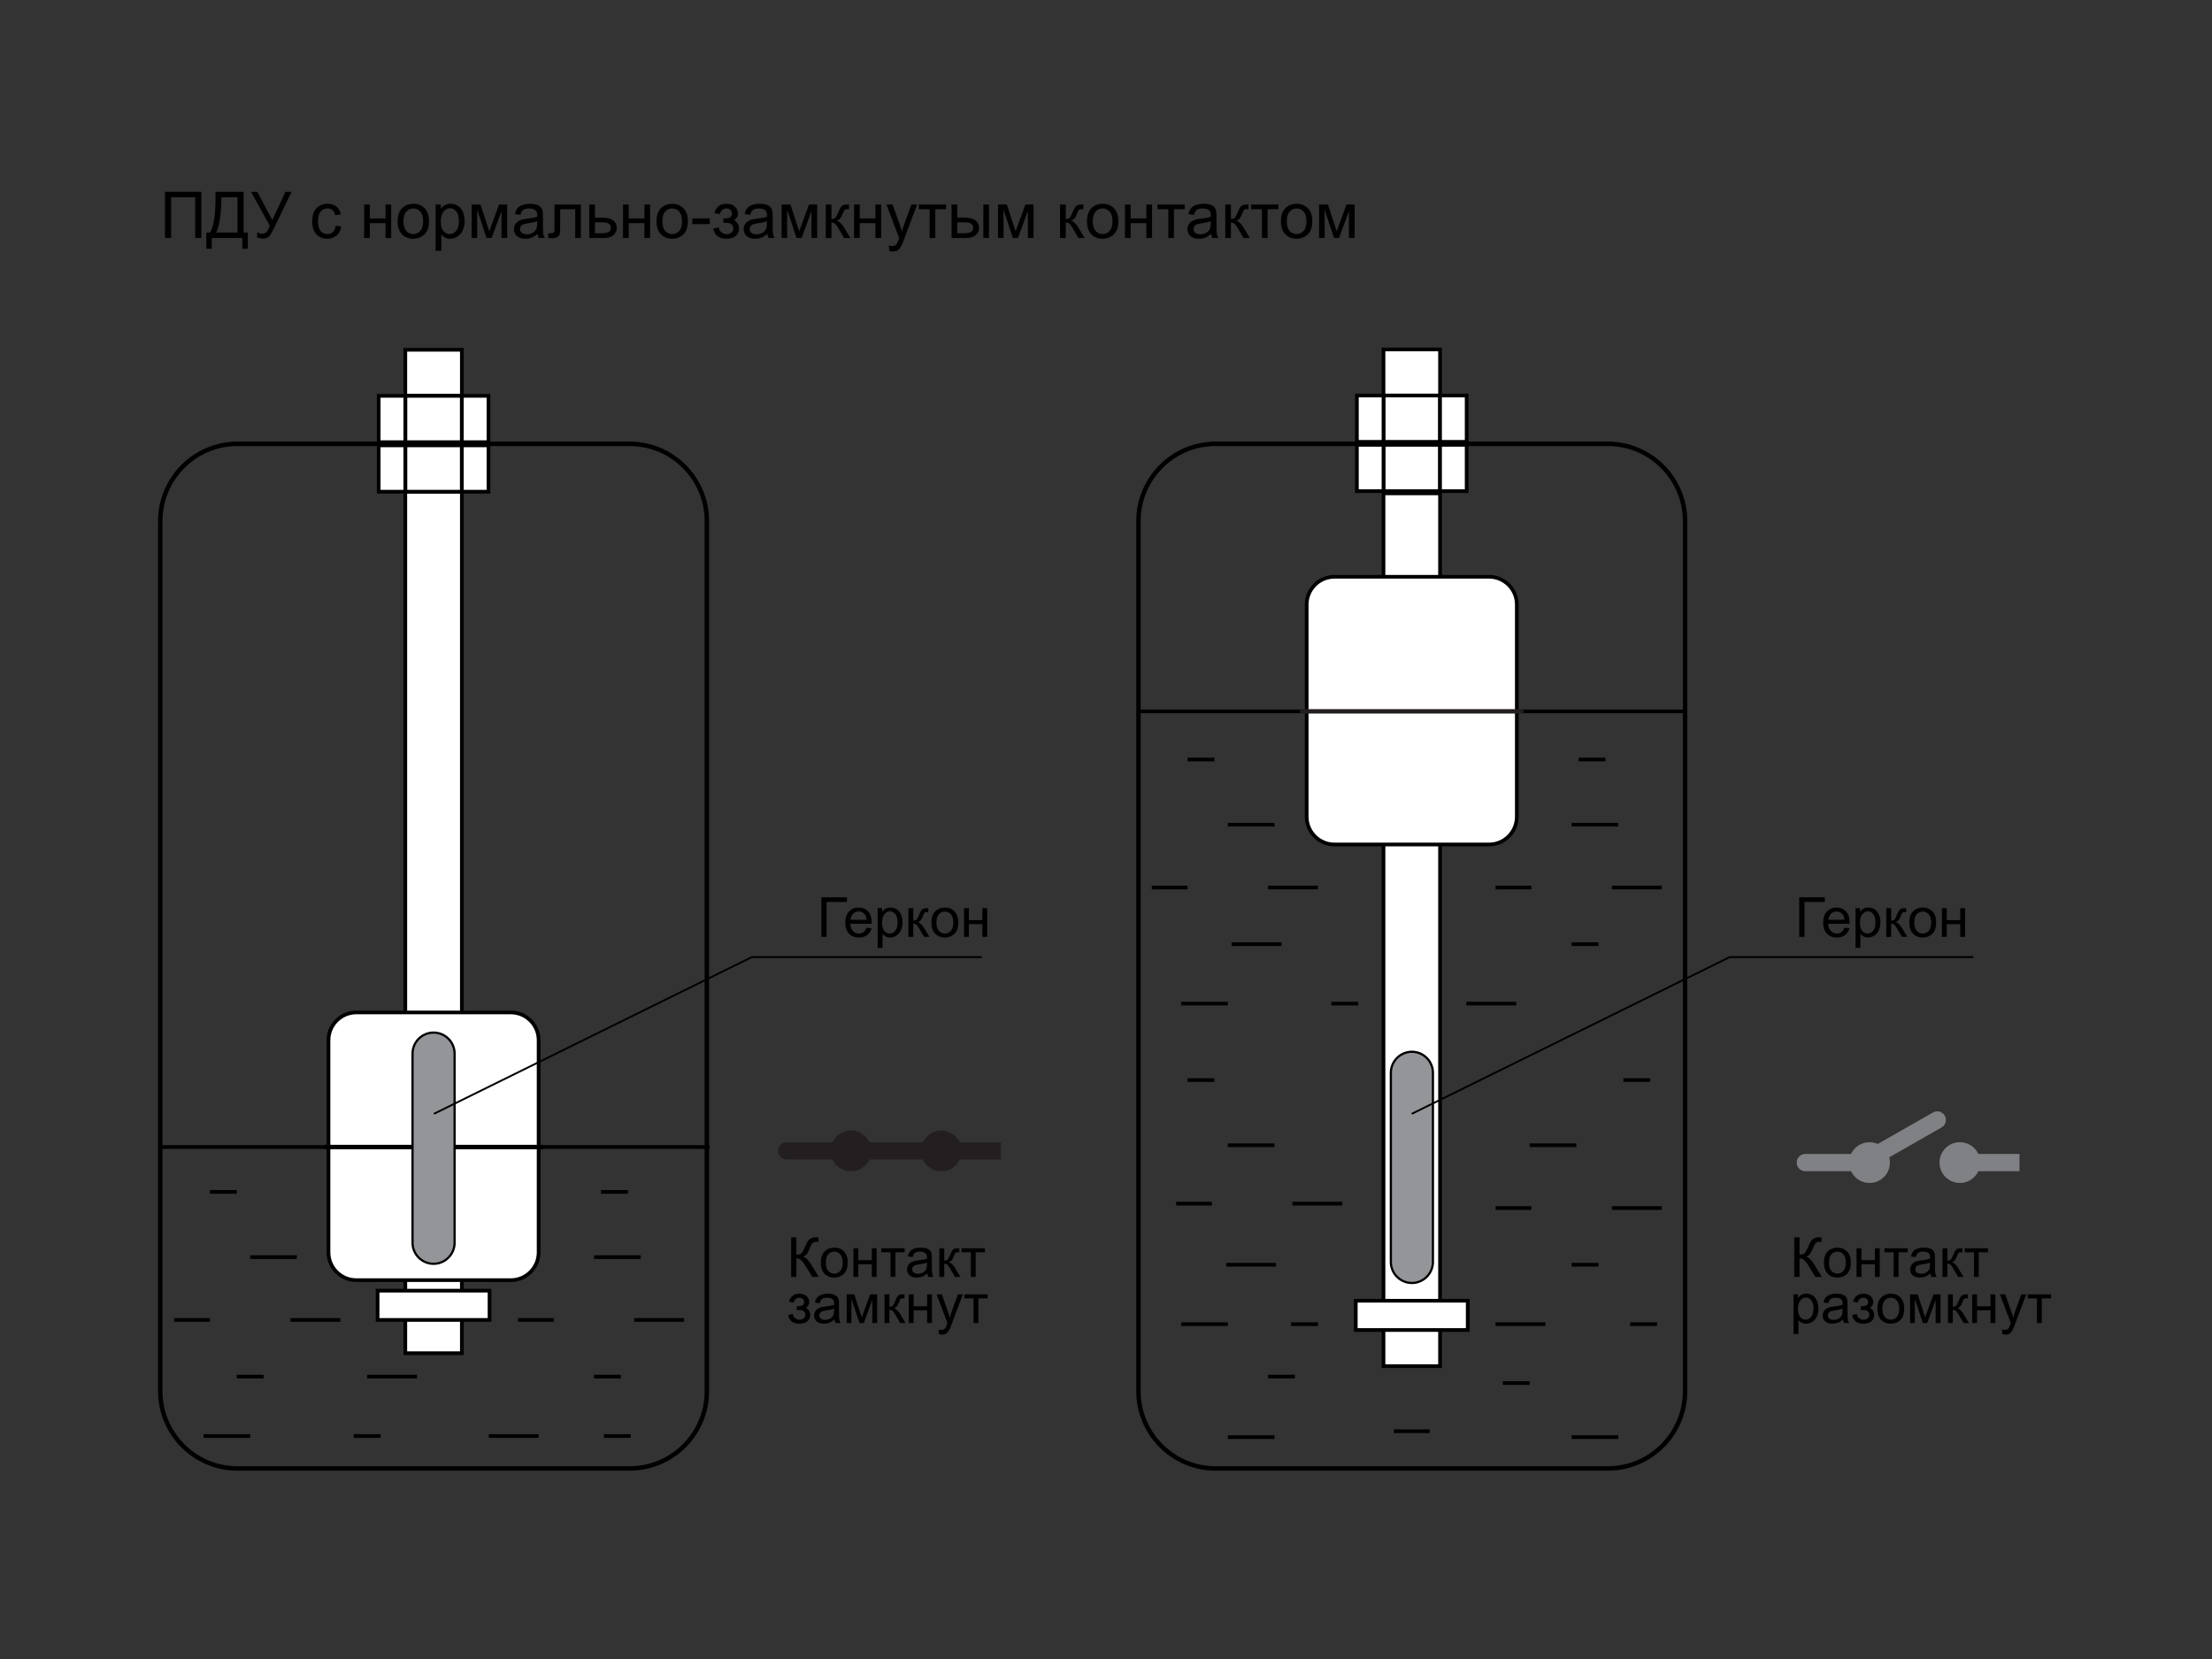 <?xml version="1.0" encoding="UTF-8"?> <svg xmlns="http://www.w3.org/2000/svg" xmlns:xlink="http://www.w3.org/1999/xlink" version="1.1" id="Layer_1" x="0px" y="0px" width="1200px" height="900px" viewBox="0 0 1200 900" xml:space="preserve"><rect x="0" y="0" width="1200" height="900" fill="#333333" stroke="none"/> <g> <g> <g> <line fill="#FFFFFF" stroke="#000000" stroke-width="2" stroke-miterlimit="10" x1="644.248" y1="412.027" x2="658.808" y2="412.027"></line> <line fill="#FFFFFF" stroke="#000000" stroke-width="2" stroke-miterlimit="10" x1="856.408" y1="412.027" x2="870.968" y2="412.027"></line> <line fill="#FFFFFF" stroke="#000000" stroke-width="2" stroke-miterlimit="10" x1="722.248" y1="544.453" x2="736.808" y2="544.453"></line> <line fill="#FFFFFF" stroke="#000000" stroke-width="2" stroke-miterlimit="10" x1="666.088" y1="447.387" x2="691.395" y2="447.387"></line> <line fill="#FFFFFF" stroke="#000000" stroke-width="2" stroke-miterlimit="10" x1="640.781" y1="544.453" x2="666.088" y2="544.453"></line> <line fill="#FFFFFF" stroke="#000000" stroke-width="2" stroke-miterlimit="10" x1="644.248" y1="481.464" x2="624.835" y2="481.464"></line> <line fill="#FFFFFF" stroke="#000000" stroke-width="2" stroke-miterlimit="10" x1="687.928" y1="481.464" x2="714.968" y2="481.464"></line> <line fill="#FFFFFF" stroke="#000000" stroke-width="2" stroke-miterlimit="10" x1="852.595" y1="512.213" x2="867.155" y2="512.213"></line> <line fill="#FFFFFF" stroke="#000000" stroke-width="2" stroke-miterlimit="10" x1="852.595" y1="447.387" x2="877.901" y2="447.387"></line> <line fill="#FFFFFF" stroke="#000000" stroke-width="2" stroke-miterlimit="10" x1="830.755" y1="481.464" x2="811.341" y2="481.464"></line> <line fill="#FFFFFF" stroke="#000000" stroke-width="2" stroke-miterlimit="10" x1="874.435" y1="481.464" x2="901.475" y2="481.464"></line> <line fill="#FFFFFF" stroke="#000000" stroke-width="2" stroke-miterlimit="10" x1="668.168" y1="512.213" x2="695.208" y2="512.213"></line> <line fill="#FFFFFF" stroke="#000000" stroke-width="2" stroke-miterlimit="10" x1="795.519" y1="544.453" x2="822.559" y2="544.453"></line> </g> <g> <line fill="#FFFFFF" stroke="#000000" stroke-width="2" stroke-miterlimit="10" x1="644.248" y1="585.929" x2="658.808" y2="585.929"></line> <line fill="#FFFFFF" stroke="#000000" stroke-width="2" stroke-miterlimit="10" x1="880.675" y1="585.929" x2="895.235" y2="585.929"></line> <line fill="#FFFFFF" stroke="#000000" stroke-width="2" stroke-miterlimit="10" x1="700.408" y1="718.356" x2="714.968" y2="718.356"></line> <line fill="#FFFFFF" stroke="#000000" stroke-width="2" stroke-miterlimit="10" x1="884.368" y1="718.356" x2="898.928" y2="718.356"></line> <line fill="#FFFFFF" stroke="#000000" stroke-width="2" stroke-miterlimit="10" x1="666.088" y1="621.289" x2="691.395" y2="621.289"></line> <line fill="#FFFFFF" stroke="#000000" stroke-width="2" stroke-miterlimit="10" x1="640.781" y1="718.356" x2="666.088" y2="718.356"></line> <line fill="#FFFFFF" stroke="#000000" stroke-width="2" stroke-miterlimit="10" x1="657.448" y1="652.967" x2="638.035" y2="652.967"></line> <line fill="#FFFFFF" stroke="#000000" stroke-width="2" stroke-miterlimit="10" x1="701.128" y1="652.967" x2="728.168" y2="652.967"></line> <line fill="#FFFFFF" stroke="#000000" stroke-width="2" stroke-miterlimit="10" x1="852.595" y1="686.116" x2="867.155" y2="686.116"></line> <line fill="#FFFFFF" stroke="#000000" stroke-width="2" stroke-miterlimit="10" x1="829.839" y1="621.289" x2="855.146" y2="621.289"></line> <line fill="#FFFFFF" stroke="#000000" stroke-width="2" stroke-miterlimit="10" x1="830.755" y1="655.367" x2="811.341" y2="655.367"></line> <line fill="#FFFFFF" stroke="#000000" stroke-width="2" stroke-miterlimit="10" x1="874.435" y1="655.367" x2="901.475" y2="655.367"></line> <line fill="#FFFFFF" stroke="#000000" stroke-width="2" stroke-miterlimit="10" x1="665.221" y1="686.116" x2="692.262" y2="686.116"></line> <line fill="#FFFFFF" stroke="#000000" stroke-width="2" stroke-miterlimit="10" x1="811.341" y1="718.356" x2="838.382" y2="718.356"></line> </g> <g> <line fill="#FFFFFF" stroke="#000000" stroke-width="2" stroke-miterlimit="10" x1="687.928" y1="746.802" x2="702.488" y2="746.802"></line> <line fill="#FFFFFF" stroke="#000000" stroke-width="2" stroke-miterlimit="10" x1="815.279" y1="750.3" x2="829.839" y2="750.3"></line> <line fill="#FFFFFF" stroke="#000000" stroke-width="2" stroke-miterlimit="10" x1="666.088" y1="779.633" x2="691.395" y2="779.633"></line> <line fill="#FFFFFF" stroke="#000000" stroke-width="2" stroke-miterlimit="10" x1="852.595" y1="779.633" x2="877.901" y2="779.633"></line> <line fill="#FFFFFF" stroke="#000000" stroke-width="2" stroke-miterlimit="10" x1="775.578" y1="776.433" x2="756.164" y2="776.433"></line> </g> </g> <line fill="#FFFFFF" stroke="#000000" stroke-width="2" stroke-miterlimit="10" x1="86.787" y1="622.257" x2="384.985" y2="622.257"></line> <line fill="#FFFFFF" stroke="#000000" stroke-width="2" stroke-miterlimit="10" x1="616.843" y1="385.906" x2="915.041" y2="385.906"></line> <g> <g> <path d="M89.521,104.049h19.705v25.054h-3.333v-22.097H92.837v22.097h-3.315V104.049z"></path> <path d="M116.917,104.049h15.244v22.097h2.256v8.801h-2.957v-5.845H114.9v5.845h-2.957v-8.801h1.948 c2.017-3.042,3.025-9.188,3.025-18.44V104.049z M128.845,107.006h-8.733v1.282c0,2.131-0.191,5.044-0.572,8.741 c-0.382,3.698-1.131,6.737-2.248,9.118h11.553V107.006z"></path> <path d="M136.211,104.049h3.35l8.169,15.347l7.144-15.347h3.298l-9.399,19.482c-1.174,2.438-2.136,4.033-2.888,4.785 s-1.829,1.128-3.23,1.128c-0.854,0-1.903-0.2-3.145-0.598v-2.837c0.889,0.513,1.829,0.769,2.82,0.769 c0.809,0,1.506-0.259,2.094-0.777c0.586-0.519,1.233-1.701,1.939-3.546L136.211,104.049z"></path> <path d="M182.148,122.455l3.025,0.393c-0.331,2.085-1.177,3.717-2.538,4.896c-1.362,1.179-3.034,1.769-5.016,1.769 c-2.484,0-4.48-0.812-5.99-2.436c-1.51-1.623-2.265-3.95-2.265-6.981c0-1.959,0.325-3.674,0.974-5.144s1.638-2.572,2.965-3.307 c1.327-0.735,2.771-1.103,4.332-1.103c1.971,0,3.583,0.499,4.836,1.495c1.253,0.998,2.056,2.413,2.41,4.247l-2.991,0.461 c-0.285-1.219-0.789-2.136-1.512-2.751c-0.724-0.615-1.598-0.923-2.624-0.923c-1.55,0-2.809,0.556-3.777,1.666 c-0.969,1.111-1.453,2.869-1.453,5.272c0,2.438,0.467,4.21,1.401,5.315c0.934,1.105,2.153,1.658,3.657,1.658 c1.208,0,2.216-0.37,3.025-1.111C181.419,125.133,181.932,123.993,182.148,122.455z"></path> <path d="M197.546,110.954h3.076v7.554h8.528v-7.554h3.076v18.149h-3.076v-8.049h-8.528v8.049h-3.076V110.954z"></path> <path d="M215.713,120.028c0-3.361,0.934-5.85,2.803-7.468c1.561-1.344,3.463-2.017,5.708-2.017c2.495,0,4.534,0.818,6.118,2.452 c1.583,1.635,2.375,3.894,2.375,6.776c0,2.336-0.35,4.173-1.051,5.512c-0.7,1.339-1.72,2.378-3.059,3.119 c-1.339,0.74-2.8,1.111-4.384,1.111c-2.541,0-4.595-0.814-6.161-2.444C216.496,125.44,215.713,123.093,215.713,120.028z M218.875,120.028c0,2.324,0.507,4.065,1.521,5.221c1.014,1.156,2.29,1.734,3.828,1.734c1.526,0,2.797-0.581,3.811-1.743 c1.014-1.162,1.521-2.934,1.521-5.315c0-2.244-0.51-3.945-1.529-5.101c-1.02-1.156-2.288-1.735-3.803-1.735 c-1.538,0-2.814,0.576-3.828,1.726C219.381,115.967,218.875,117.704,218.875,120.028z"></path> <path d="M236.323,136.059v-25.105h2.803v2.358c0.661-0.923,1.407-1.615,2.239-2.076c0.832-0.462,1.84-0.692,3.025-0.692 c1.549,0,2.917,0.399,4.102,1.196c1.185,0.798,2.079,1.923,2.683,3.375c0.604,1.453,0.906,3.045,0.906,4.777 c0,1.857-0.333,3.529-1,5.016c-0.667,1.486-1.635,2.626-2.905,3.418c-1.271,0.792-2.606,1.188-4.008,1.188 c-1.025,0-1.946-0.217-2.76-0.649c-0.815-0.433-1.484-0.979-2.008-1.641v8.835H236.323z M239.109,120.131 c0,2.336,0.473,4.062,1.418,5.178c0.945,1.117,2.09,1.675,3.435,1.675c1.367,0,2.538-0.578,3.512-1.734 c0.975-1.156,1.461-2.948,1.461-5.375c0-2.312-0.476-4.044-1.427-5.195c-0.951-1.15-2.088-1.726-3.409-1.726 c-1.311,0-2.47,0.613-3.478,1.837C239.613,116.015,239.109,117.795,239.109,120.131z"></path> <path d="M255.874,110.954h4.785l4.768,14.526l5.298-14.526h4.426v18.149h-3.076v-14.612l-5.366,14.612h-2.751l-5.076-15.312 v15.312h-3.008V110.954z"></path> <path d="M291.694,126.864c-1.14,0.969-2.236,1.652-3.29,2.051s-2.185,0.598-3.392,0.598c-1.994,0-3.526-0.487-4.597-1.461 c-1.071-0.975-1.606-2.219-1.606-3.734c0-0.889,0.202-1.7,0.606-2.436c0.404-0.734,0.934-1.324,1.59-1.769 c0.655-0.444,1.393-0.78,2.213-1.008c0.604-0.159,1.515-0.313,2.734-0.461c2.483-0.296,4.312-0.649,5.486-1.06 c0.011-0.421,0.017-0.689,0.017-0.803c0-1.253-0.291-2.136-0.872-2.649c-0.786-0.695-1.954-1.042-3.503-1.042 c-1.447,0-2.515,0.254-3.204,0.76c-0.69,0.507-1.2,1.405-1.53,2.692l-3.008-0.41c0.273-1.287,0.723-2.327,1.35-3.119 c0.626-0.792,1.532-1.401,2.717-1.829c1.185-0.427,2.558-0.641,4.119-0.641c1.549,0,2.808,0.183,3.777,0.547 c0.968,0.365,1.68,0.823,2.136,1.376c0.456,0.553,0.774,1.25,0.957,2.093c0.103,0.524,0.154,1.47,0.154,2.837v4.102 c0,2.86,0.065,4.668,0.197,5.426c0.13,0.758,0.39,1.484,0.777,2.179h-3.213C291.99,128.465,291.785,127.719,291.694,126.864z M291.438,119.994c-1.117,0.456-2.792,0.843-5.024,1.162c-1.265,0.183-2.159,0.388-2.683,0.615c-0.524,0.228-0.929,0.562-1.213,1 c-0.285,0.439-0.427,0.926-0.427,1.461c0,0.82,0.31,1.504,0.932,2.051c0.621,0.547,1.529,0.82,2.726,0.82 c1.185,0,2.239-0.259,3.162-0.778c0.923-0.518,1.601-1.227,2.034-2.127c0.33-0.695,0.496-1.72,0.496-3.076V119.994z"></path> <path d="M300.82,110.954h14.287v18.149h-3.059V113.5h-8.152v9.041c0,2.108-0.068,3.498-0.205,4.17 c-0.137,0.672-0.513,1.259-1.128,1.76c-0.615,0.501-1.504,0.752-2.666,0.752c-0.718,0-1.544-0.046-2.478-0.137v-2.563h1.35 c0.638,0,1.094-0.065,1.367-0.197c0.273-0.13,0.456-0.338,0.547-0.624c0.091-0.285,0.137-1.213,0.137-2.786V110.954z"></path> <path d="M319.688,110.954h3.076v7.092h3.896c2.541,0,4.497,0.493,5.87,1.478c1.373,0.986,2.06,2.345,2.06,4.076 c0,1.516-0.572,2.812-1.718,3.888c-1.145,1.077-2.977,1.615-5.494,1.615h-7.69V110.954z M322.764,126.574h3.23 c1.948,0,3.338-0.239,4.17-0.718c0.832-0.479,1.248-1.225,1.248-2.239c0-0.786-0.308-1.487-0.923-2.102s-1.977-0.923-4.084-0.923 h-3.64V126.574z"></path> <path d="M337.991,110.954h3.076v7.554h8.528v-7.554h3.076v18.149h-3.076v-8.049h-8.528v8.049h-3.076V110.954z"></path> <path d="M356.157,120.028c0-3.361,0.934-5.85,2.803-7.468c1.561-1.344,3.463-2.017,5.708-2.017c2.495,0,4.534,0.818,6.118,2.452 c1.583,1.635,2.375,3.894,2.375,6.776c0,2.336-0.35,4.173-1.051,5.512c-0.7,1.339-1.72,2.378-3.059,3.119 c-1.339,0.74-2.8,1.111-4.384,1.111c-2.541,0-4.595-0.814-6.161-2.444C356.94,125.44,356.157,123.093,356.157,120.028z M359.319,120.028c0,2.324,0.507,4.065,1.521,5.221c1.014,1.156,2.29,1.734,3.828,1.734c1.526,0,2.797-0.581,3.811-1.743 c1.014-1.162,1.521-2.934,1.521-5.315c0-2.244-0.51-3.945-1.529-5.101c-1.02-1.156-2.288-1.735-3.803-1.735 c-1.538,0-2.814,0.576-3.828,1.726C359.826,115.967,359.319,117.704,359.319,120.028z"></path> <path d="M375.571,121.583v-3.093h9.451v3.093H375.571z"></path> <path d="M392.439,120.9v-2.41c1.299-0.011,2.185-0.062,2.657-0.154c0.473-0.091,0.92-0.364,1.342-0.82 c0.421-0.456,0.632-1.025,0.632-1.709c0-0.832-0.276-1.495-0.829-1.991c-0.553-0.495-1.268-0.743-2.145-0.743 c-1.732,0-2.945,1.02-3.64,3.059l-2.922-0.479c0.911-3.406,3.11-5.11,6.597-5.11c1.937,0,3.455,0.53,4.554,1.589 s1.649,2.324,1.649,3.794c0,1.481-0.718,2.661-2.153,3.538c0.911,0.49,1.595,1.114,2.051,1.871 c0.456,0.758,0.684,1.655,0.684,2.692c0,1.629-0.593,2.951-1.777,3.965c-1.185,1.014-2.843,1.521-4.973,1.521 c-4.136,0-6.534-1.84-7.195-5.52l2.888-0.615c0.262,1.162,0.794,2.062,1.598,2.7c0.803,0.638,1.723,0.957,2.76,0.957 c1.037,0,1.899-0.293,2.589-0.88c0.689-0.586,1.034-1.335,1.034-2.247c0-0.706-0.217-1.321-0.649-1.846 c-0.433-0.524-0.895-0.852-1.384-0.982c-0.49-0.131-1.379-0.197-2.666-0.197C393.037,120.883,392.803,120.889,392.439,120.9z"></path> <path d="M416.313,126.864c-1.14,0.969-2.236,1.652-3.29,2.051s-2.185,0.598-3.392,0.598c-1.994,0-3.526-0.487-4.597-1.461 c-1.071-0.975-1.606-2.219-1.606-3.734c0-0.889,0.202-1.7,0.606-2.436c0.404-0.734,0.934-1.324,1.59-1.769 c0.655-0.444,1.393-0.78,2.213-1.008c0.604-0.159,1.515-0.313,2.734-0.461c2.483-0.296,4.312-0.649,5.486-1.06 c0.011-0.421,0.017-0.689,0.017-0.803c0-1.253-0.291-2.136-0.872-2.649c-0.786-0.695-1.954-1.042-3.503-1.042 c-1.447,0-2.515,0.254-3.204,0.76c-0.69,0.507-1.2,1.405-1.53,2.692l-3.008-0.41c0.273-1.287,0.723-2.327,1.35-3.119 c0.626-0.792,1.532-1.401,2.717-1.829c1.185-0.427,2.558-0.641,4.119-0.641c1.549,0,2.808,0.183,3.777,0.547 c0.968,0.365,1.68,0.823,2.136,1.376c0.456,0.553,0.774,1.25,0.957,2.093c0.103,0.524,0.154,1.47,0.154,2.837v4.102 c0,2.86,0.065,4.668,0.197,5.426c0.13,0.758,0.39,1.484,0.777,2.179h-3.213C416.609,128.465,416.404,127.719,416.313,126.864z M416.057,119.994c-1.117,0.456-2.792,0.843-5.024,1.162c-1.265,0.183-2.159,0.388-2.683,0.615c-0.524,0.228-0.929,0.562-1.213,1 c-0.285,0.439-0.427,0.926-0.427,1.461c0,0.82,0.31,1.504,0.932,2.051c0.621,0.547,1.529,0.82,2.726,0.82 c1.185,0,2.239-0.259,3.162-0.778c0.923-0.518,1.601-1.227,2.034-2.127c0.33-0.695,0.496-1.72,0.496-3.076V119.994z"></path> <path d="M424.021,110.954h4.785l4.768,14.526l5.298-14.526h4.426v18.149h-3.076v-14.612l-5.366,14.612h-2.751l-5.076-15.312 v15.312h-3.008V110.954z"></path> <path d="M447.981,110.954h3.076v7.844c0.979,0,1.666-0.188,2.06-0.564c0.393-0.376,0.971-1.47,1.734-3.281 c0.604-1.436,1.094-2.381,1.47-2.837c0.376-0.456,0.809-0.763,1.299-0.923c0.49-0.159,1.276-0.239,2.358-0.239h0.615v2.546 l-0.854-0.017c-0.809,0-1.328,0.12-1.555,0.359c-0.239,0.251-0.604,0.997-1.094,2.239c-0.467,1.185-0.895,2.005-1.282,2.461 c-0.388,0.456-0.986,0.872-1.794,1.248c1.321,0.354,2.62,1.584,3.896,3.691l3.367,5.623h-3.384l-3.281-5.623 c-0.672-1.128-1.259-1.872-1.76-2.23c-0.501-0.359-1.1-0.539-1.794-0.539v8.391h-3.076V110.954z"></path> <path d="M463.328,110.954h3.076v7.554h8.528v-7.554h3.076v18.149h-3.076v-8.049h-8.528v8.049h-3.076V110.954z"></path> <path d="M482.502,136.093l-0.342-2.888c0.672,0.182,1.259,0.273,1.76,0.273c0.684,0,1.23-0.114,1.641-0.342 c0.41-0.228,0.746-0.547,1.008-0.957c0.193-0.308,0.507-1.071,0.94-2.29c0.057-0.171,0.148-0.422,0.273-0.752l-6.887-18.184 h3.315l3.777,10.51c0.49,1.333,0.928,2.734,1.316,4.204c0.353-1.413,0.774-2.791,1.265-4.136l3.879-10.579h3.076l-6.904,18.457 c-0.741,1.994-1.316,3.367-1.726,4.119c-0.547,1.014-1.174,1.757-1.88,2.23c-0.707,0.473-1.55,0.709-2.529,0.709 C483.892,136.469,483.231,136.343,482.502,136.093z"></path> <path d="M498.481,110.954h14.749v2.546h-5.845v15.603h-3.059V113.5h-5.845V110.954z"></path> <path d="M516.238,110.954h3.076v7.092h3.896c2.541,0,4.497,0.493,5.871,1.478c1.373,0.986,2.059,2.345,2.059,4.076 c0,1.516-0.573,2.812-1.717,3.888c-1.146,1.077-2.977,1.615-5.495,1.615h-7.69V110.954z M519.314,126.574h3.23 c1.948,0,3.338-0.239,4.17-0.718c0.832-0.479,1.248-1.225,1.248-2.239c0-0.786-0.308-1.487-0.923-2.102s-1.977-0.923-4.084-0.923 h-3.64V126.574z M533.447,110.954h3.076v18.149h-3.076V110.954z"></path> <path d="M541.411,110.954h4.785l4.768,14.526l5.298-14.526h4.426v18.149h-3.076v-14.612l-5.366,14.612h-2.751l-5.076-15.312 v15.312h-3.008V110.954z"></path> <path d="M575.095,110.954h3.076v7.844c0.979,0,1.666-0.188,2.06-0.564c0.393-0.376,0.971-1.47,1.734-3.281 c0.604-1.436,1.094-2.381,1.47-2.837c0.376-0.456,0.809-0.763,1.299-0.923c0.49-0.159,1.276-0.239,2.358-0.239h0.615v2.546 l-0.854-0.017c-0.809,0-1.328,0.12-1.555,0.359c-0.239,0.251-0.604,0.997-1.094,2.239c-0.467,1.185-0.895,2.005-1.282,2.461 c-0.388,0.456-0.986,0.872-1.794,1.248c1.321,0.354,2.62,1.584,3.896,3.691l3.367,5.623h-3.384l-3.281-5.623 c-0.672-1.128-1.259-1.872-1.76-2.23c-0.501-0.359-1.1-0.539-1.794-0.539v8.391h-3.076V110.954z"></path> <path d="M589.673,120.028c0-3.361,0.934-5.85,2.803-7.468c1.561-1.344,3.463-2.017,5.708-2.017c2.495,0,4.534,0.818,6.118,2.452 c1.583,1.635,2.375,3.894,2.375,6.776c0,2.336-0.35,4.173-1.051,5.512c-0.7,1.339-1.721,2.378-3.059,3.119 c-1.34,0.74-2.8,1.111-4.384,1.111c-2.541,0-4.595-0.814-6.161-2.444C590.456,125.44,589.673,123.093,589.673,120.028z M592.834,120.028c0,2.324,0.507,4.065,1.521,5.221c1.014,1.156,2.29,1.734,3.828,1.734c1.526,0,2.797-0.581,3.811-1.743 s1.521-2.934,1.521-5.315c0-2.244-0.511-3.945-1.529-5.101c-1.02-1.156-2.288-1.735-3.803-1.735 c-1.538,0-2.814,0.576-3.828,1.726C593.341,115.967,592.834,117.704,592.834,120.028z"></path> <path d="M610.3,110.954h3.076v7.554h8.527v-7.554h3.076v18.149h-3.076v-8.049h-8.527v8.049H610.3V110.954z"></path> <path d="M627.953,110.954h14.749v2.546h-5.846v15.603h-3.059V113.5h-5.845V110.954z"></path> <path d="M657.092,126.864c-1.14,0.969-2.236,1.652-3.29,2.051s-2.185,0.598-3.392,0.598c-1.994,0-3.527-0.487-4.598-1.461 c-1.071-0.975-1.606-2.219-1.606-3.734c0-0.889,0.202-1.7,0.606-2.436c0.404-0.734,0.935-1.324,1.59-1.769 c0.654-0.444,1.393-0.78,2.213-1.008c0.604-0.159,1.515-0.313,2.734-0.461c2.483-0.296,4.312-0.649,5.486-1.06 c0.011-0.421,0.017-0.689,0.017-0.803c0-1.253-0.29-2.136-0.872-2.649c-0.785-0.695-1.954-1.042-3.503-1.042 c-1.447,0-2.516,0.254-3.204,0.76c-0.689,0.507-1.199,1.405-1.529,2.692l-3.008-0.41c0.273-1.287,0.723-2.327,1.35-3.119 c0.626-0.792,1.532-1.401,2.717-1.829c1.186-0.427,2.558-0.641,4.119-0.641c1.549,0,2.809,0.183,3.777,0.547 c0.968,0.365,1.68,0.823,2.136,1.376c0.455,0.553,0.774,1.25,0.957,2.093c0.103,0.524,0.153,1.47,0.153,2.837v4.102 c0,2.86,0.065,4.668,0.197,5.426c0.131,0.758,0.39,1.484,0.777,2.179h-3.213C657.388,128.465,657.183,127.719,657.092,126.864z M656.836,119.994c-1.117,0.456-2.792,0.843-5.025,1.162c-1.264,0.183-2.159,0.388-2.683,0.615c-0.524,0.228-0.929,0.562-1.214,1 c-0.284,0.439-0.427,0.926-0.427,1.461c0,0.82,0.311,1.504,0.932,2.051c0.62,0.547,1.529,0.82,2.726,0.82 c1.185,0,2.238-0.259,3.162-0.778c0.922-0.518,1.6-1.227,2.033-2.127c0.33-0.695,0.496-1.72,0.496-3.076V119.994z"></path> <path d="M664.697,110.954h3.076v7.844c0.979,0,1.666-0.188,2.06-0.564c0.393-0.376,0.971-1.47,1.734-3.281 c0.604-1.436,1.094-2.381,1.47-2.837c0.376-0.456,0.809-0.763,1.299-0.923c0.489-0.159,1.275-0.239,2.358-0.239h0.615v2.546 l-0.854-0.017c-0.81,0-1.327,0.12-1.556,0.359c-0.238,0.251-0.604,0.997-1.094,2.239c-0.467,1.185-0.895,2.005-1.281,2.461 c-0.388,0.456-0.985,0.872-1.795,1.248c1.322,0.354,2.621,1.584,3.896,3.691l3.367,5.623h-3.384l-3.281-5.623 c-0.673-1.128-1.259-1.872-1.761-2.23c-0.501-0.359-1.1-0.539-1.794-0.539v8.391h-3.076V110.954z"></path> <path d="M678.762,110.954h14.749v2.546h-5.846v15.603h-3.059V113.5h-5.845V110.954z"></path> <path d="M694.911,120.028c0-3.361,0.934-5.85,2.803-7.468c1.561-1.344,3.463-2.017,5.708-2.017c2.495,0,4.534,0.818,6.118,2.452 c1.583,1.635,2.375,3.894,2.375,6.776c0,2.336-0.35,4.173-1.051,5.512c-0.7,1.339-1.721,2.378-3.059,3.119 c-1.339,0.74-2.801,1.111-4.384,1.111c-2.541,0-4.595-0.814-6.161-2.444C695.694,125.44,694.911,123.093,694.911,120.028z M698.073,120.028c0,2.324,0.506,4.065,1.521,5.221c1.014,1.156,2.29,1.734,3.828,1.734c1.526,0,2.797-0.581,3.812-1.743 c1.014-1.162,1.521-2.934,1.521-5.315c0-2.244-0.51-3.945-1.529-5.101c-1.021-1.156-2.288-1.735-3.803-1.735 c-1.538,0-2.814,0.576-3.828,1.726C698.579,115.967,698.073,117.704,698.073,120.028z"></path> <path d="M715.607,110.954h4.785l4.768,14.526l5.299-14.526h4.426v18.149h-3.076v-14.612l-5.366,14.612h-2.751l-5.076-15.312 v15.312h-3.008V110.954z"></path> </g> </g> <rect x="750.543" y="267.645" fill="#FFFFFF" stroke="#000000" stroke-width="2" stroke-miterlimit="10" width="30.673" height="473.486"></rect> <rect x="750.544" y="241.318" fill="#FFFFFF" stroke="#000000" stroke-width="2" stroke-miterlimit="10" width="30.673" height="25.128"></rect> <rect x="781.217" y="241.318" fill="#FFFFFF" stroke="#000000" stroke-width="2" stroke-miterlimit="10" width="14.441" height="25.128"></rect> <rect x="736.104" y="241.318" fill="#FFFFFF" stroke="#000000" stroke-width="2" stroke-miterlimit="10" width="14.441" height="25.128"></rect> <rect x="750.544" y="189.577" fill="#FFFFFF" stroke="#000000" stroke-width="2" stroke-miterlimit="10" width="30.673" height="24.994"></rect> <rect x="750.544" y="214.571" fill="#FFFFFF" stroke="#000000" stroke-width="2" stroke-miterlimit="10" width="30.673" height="25.128"></rect> <rect x="781.217" y="214.571" fill="#FFFFFF" stroke="#000000" stroke-width="2" stroke-miterlimit="10" width="14.441" height="25.128"></rect> <rect x="736.104" y="214.571" fill="#FFFFFF" stroke="#000000" stroke-width="2" stroke-miterlimit="10" width="14.441" height="25.128"></rect> <rect x="735.503" y="705.644" fill="#FFFFFF" stroke="#000000" stroke-width="2" stroke-miterlimit="10" width="60.735" height="15.877"></rect> <path fill="#FFFFFF" stroke="#000000" stroke-width="2" stroke-miterlimit="10" d="M822.867,443.091 c0,8.271-6.754,15.034-15.034,15.034h-83.924c-8.261,0-15.034-6.763-15.034-15.034V327.936c0-8.271,6.773-15.034,15.034-15.034 h83.924c8.28,0,15.034,6.763,15.034,15.034V443.091z"></path> <line fill="none" stroke="#231F20" stroke-width="2.4" stroke-linecap="round" x1="706.37" y1="385.906" x2="825.382" y2="385.906"></line> <path fill="#939598" stroke="#000000" stroke-width="1.2" stroke-miterlimit="10" d="M765.942,696.014L765.942,696.014 c-6.276,0-11.411-5.135-11.411-11.411V581.985c0-6.276,5.135-11.411,11.411-11.411l0,0c6.276,0,11.411,5.135,11.411,11.411v102.619 C777.353,690.879,772.218,696.014,765.942,696.014z"></path> <path fill="none" stroke="#000000" stroke-width="2.4" stroke-miterlimit="10" d="M341.599,240.769H128.824 c-23.088,0-41.872,18.784-41.872,41.872v472.124c0,23.088,18.784,41.872,41.872,41.872h212.775 c23.088,0,41.872-18.784,41.872-41.872V282.64C383.47,259.553,364.687,240.769,341.599,240.769z"></path> <rect x="219.879" y="266.738" fill="#FFFFFF" stroke="#000000" stroke-width="2" stroke-miterlimit="10" width="30.673" height="467.366"></rect> <rect x="219.88" y="241.61" fill="#FFFFFF" stroke="#000000" stroke-width="2" stroke-miterlimit="10" width="30.673" height="25.128"></rect> <rect x="250.553" y="241.61" fill="#FFFFFF" stroke="#000000" stroke-width="2" stroke-miterlimit="10" width="14.441" height="25.128"></rect> <rect x="205.439" y="241.61" fill="#FFFFFF" stroke="#000000" stroke-width="2" stroke-miterlimit="10" width="14.441" height="25.128"></rect> <rect x="219.88" y="189.75" fill="#FFFFFF" stroke="#000000" stroke-width="2" stroke-miterlimit="10" width="30.673" height="24.994"></rect> <rect x="219.88" y="214.744" fill="#FFFFFF" stroke="#000000" stroke-width="2" stroke-miterlimit="10" width="30.673" height="25.128"></rect> <rect x="250.553" y="214.744" fill="#FFFFFF" stroke="#000000" stroke-width="2" stroke-miterlimit="10" width="14.441" height="25.128"></rect> <rect x="205.439" y="214.744" fill="#FFFFFF" stroke="#000000" stroke-width="2" stroke-miterlimit="10" width="14.441" height="25.128"></rect> <rect x="204.839" y="700.176" fill="#FFFFFF" stroke="#000000" stroke-width="2" stroke-miterlimit="10" width="60.735" height="15.877"></rect> <path fill="#FFFFFF" stroke="#000000" stroke-width="2" stroke-miterlimit="10" d="M292.203,679.438 c0,8.271-6.754,15.034-15.034,15.034h-83.924c-8.261,0-15.034-6.763-15.034-15.034V564.283c0-8.271,6.773-15.034,15.034-15.034 h83.924c8.28,0,15.034,6.763,15.034,15.034V679.438z"></path> <line fill="#FFFFFF" stroke="#000000" stroke-width="2.4" stroke-miterlimit="10" x1="175.706" y1="622.254" x2="294.718" y2="622.254"></line> <g> <g> <path d="M973.379,671.256h2.842v9.404c1.299,0,2.212-0.251,2.739-0.754s1.201-1.712,2.021-3.626 c0.596-1.406,1.086-2.399,1.473-2.981c0.385-0.58,0.935-1.068,1.647-1.465c0.713-0.395,1.499-0.593,2.358-0.593 c1.094,0,1.67,0.01,1.729,0.029v2.461c-0.098,0-0.288-0.005-0.571-0.015c-0.312-0.01-0.503-0.015-0.571-0.015 c-0.908,0-1.582,0.22-2.021,0.659c-0.449,0.439-0.962,1.377-1.538,2.812c-0.723,1.816-1.333,2.962-1.831,3.436 s-1.094,0.852-1.787,1.135c1.387,0.381,2.754,1.66,4.102,3.838l4.424,7.148h-3.53l-3.589-5.83 c-0.986-1.611-1.812-2.717-2.476-3.318c-0.664-0.6-1.523-0.9-2.578-0.9v10.049h-2.842V671.256z"></path> <path d="M989.492,684.952c0-2.881,0.801-5.015,2.402-6.401c1.338-1.152,2.969-1.729,4.893-1.729c2.139,0,3.887,0.701,5.244,2.102 c1.357,1.402,2.036,3.338,2.036,5.809c0,2.002-0.3,3.577-0.901,4.725c-0.6,1.147-1.475,2.038-2.621,2.673 c-1.148,0.635-2.4,0.952-3.758,0.952c-2.178,0-3.938-0.698-5.281-2.095S989.492,687.579,989.492,684.952z M992.202,684.952 c0,1.992,0.435,3.484,1.304,4.476s1.963,1.486,3.281,1.486c1.309,0,2.397-0.498,3.267-1.494s1.304-2.515,1.304-4.556 c0-1.924-0.438-3.381-1.311-4.372c-0.875-0.991-1.961-1.487-3.26-1.487c-1.318,0-2.412,0.493-3.281,1.479 S992.202,682.96,992.202,684.952z"></path> <path d="M1007.173,677.174h2.637v6.475h7.31v-6.475h2.637v15.557h-2.637v-6.899h-7.31v6.899h-2.637V677.174z"></path> <path d="M1022.305,677.174h12.642v2.183h-5.01v13.374h-2.622v-13.374h-5.01V677.174z"></path> <path d="M1047.28,690.812c-0.977,0.83-1.917,1.416-2.82,1.758s-1.872,0.513-2.907,0.513c-1.709,0-3.022-0.418-3.94-1.252 c-0.918-0.836-1.377-1.902-1.377-3.201c0-0.762,0.173-1.457,0.52-2.088c0.347-0.629,0.801-1.135,1.363-1.516 c0.561-0.381,1.193-0.669,1.896-0.864c0.518-0.137,1.299-0.269,2.344-0.396c2.129-0.254,3.696-0.557,4.702-0.908 c0.01-0.361,0.015-0.591,0.015-0.688c0-1.074-0.249-1.831-0.747-2.271c-0.674-0.596-1.675-0.894-3.003-0.894 c-1.24,0-2.156,0.218-2.746,0.651c-0.592,0.436-1.028,1.204-1.312,2.308l-2.578-0.352c0.234-1.104,0.62-1.994,1.157-2.673 s1.313-1.201,2.329-1.568c1.016-0.365,2.192-0.549,3.53-0.549c1.328,0,2.407,0.156,3.237,0.469s1.44,0.706,1.831,1.18 s0.664,1.071,0.82,1.794c0.088,0.449,0.132,1.26,0.132,2.432v3.516c0,2.451,0.056,4.002,0.169,4.651 c0.111,0.649,0.334,1.271,0.666,1.867h-2.754C1047.534,692.184,1047.358,691.544,1047.28,690.812z M1047.061,684.923 c-0.957,0.391-2.393,0.723-4.307,0.996c-1.084,0.156-1.851,0.332-2.3,0.527s-0.796,0.481-1.04,0.856 c-0.244,0.377-0.366,0.794-0.366,1.253c0,0.703,0.266,1.289,0.799,1.758c0.531,0.469,1.311,0.703,2.336,0.703 c1.016,0,1.919-0.222,2.71-0.667c0.791-0.443,1.372-1.052,1.743-1.823c0.283-0.596,0.425-1.475,0.425-2.637V684.923z"></path> <path d="M1053.799,677.174h2.637v6.724c0.84,0,1.428-0.161,1.766-0.483c0.336-0.322,0.832-1.26,1.486-2.812 c0.518-1.23,0.938-2.041,1.26-2.432s0.693-0.654,1.113-0.791s1.094-0.205,2.021-0.205h0.527v2.183l-0.732-0.015 c-0.693,0-1.138,0.103-1.333,0.308c-0.205,0.215-0.518,0.854-0.938,1.919c-0.4,1.016-0.767,1.719-1.099,2.109 s-0.845,0.747-1.538,1.069c1.133,0.303,2.246,1.357,3.34,3.164l2.886,4.819h-2.9l-2.812-4.819 c-0.576-0.967-1.079-1.604-1.509-1.911c-0.43-0.309-0.942-0.462-1.538-0.462v7.192h-2.637V677.174z"></path> <path d="M1065.854,677.174h12.642v2.183h-5.01v13.374h-2.622v-13.374h-5.01V677.174z"></path> <path d="M972.998,723.692v-21.519h2.402v2.021c0.566-0.791,1.206-1.385,1.919-1.779c0.713-0.396,1.577-0.594,2.593-0.594 c1.328,0,2.5,0.342,3.516,1.025s1.782,1.648,2.3,2.893c0.518,1.246,0.776,2.61,0.776,4.095c0,1.592-0.286,3.024-0.856,4.3 c-0.572,1.273-1.402,2.251-2.49,2.93c-1.09,0.678-2.234,1.018-3.436,1.018c-0.879,0-1.668-0.186-2.365-0.557 c-0.699-0.371-1.272-0.84-1.722-1.406v7.573H972.998z M975.386,710.04c0,2.002,0.405,3.481,1.216,4.438s1.792,1.436,2.944,1.436 c1.172,0,2.176-0.495,3.01-1.486c0.836-0.991,1.253-2.527,1.253-4.607c0-1.982-0.408-3.467-1.224-4.453s-1.789-1.479-2.922-1.479 c-1.123,0-2.117,0.525-2.98,1.575C975.817,706.513,975.386,708.038,975.386,710.04z"></path> <path d="M999.834,715.812c-0.977,0.83-1.917,1.416-2.82,1.758s-1.872,0.513-2.907,0.513c-1.709,0-3.022-0.418-3.94-1.252 c-0.918-0.836-1.377-1.902-1.377-3.201c0-0.762,0.173-1.457,0.52-2.088c0.347-0.629,0.801-1.135,1.363-1.516 c0.561-0.381,1.193-0.669,1.896-0.864c0.518-0.137,1.299-0.269,2.344-0.396c2.129-0.254,3.696-0.557,4.702-0.908 c0.01-0.361,0.015-0.591,0.015-0.688c0-1.074-0.249-1.831-0.747-2.271c-0.674-0.596-1.675-0.894-3.003-0.894 c-1.24,0-2.156,0.218-2.746,0.651c-0.592,0.436-1.028,1.204-1.312,2.308l-2.578-0.352c0.234-1.104,0.62-1.994,1.157-2.673 s1.313-1.201,2.329-1.568c1.016-0.365,2.192-0.549,3.53-0.549c1.328,0,2.407,0.156,3.237,0.469s1.44,0.706,1.831,1.18 s0.664,1.071,0.82,1.794c0.088,0.449,0.132,1.26,0.132,2.432v3.516c0,2.451,0.056,4.002,0.169,4.651 c0.111,0.649,0.334,1.271,0.666,1.867h-2.754C1000.088,717.184,999.912,716.544,999.834,715.812z M999.614,709.923 c-0.957,0.391-2.393,0.723-4.307,0.996c-1.084,0.156-1.851,0.332-2.3,0.527s-0.796,0.481-1.04,0.856 c-0.244,0.377-0.366,0.794-0.366,1.253c0,0.703,0.266,1.289,0.799,1.758c0.531,0.469,1.311,0.703,2.336,0.703 c1.016,0,1.919-0.222,2.71-0.667c0.791-0.443,1.372-1.052,1.743-1.823c0.283-0.596,0.425-1.475,0.425-2.637V709.923z"></path> <path d="M1009.473,710.699v-2.065c1.113-0.01,1.872-0.054,2.277-0.132s0.789-0.312,1.15-0.703s0.542-0.879,0.542-1.465 c0-0.713-0.237-1.281-0.71-1.707c-0.475-0.424-1.087-0.637-1.839-0.637c-1.484,0-2.524,0.874-3.12,2.622l-2.505-0.41 c0.781-2.92,2.666-4.38,5.654-4.38c1.66,0,2.961,0.454,3.903,1.362s1.414,1.992,1.414,3.252c0,1.27-0.615,2.28-1.846,3.032 c0.781,0.42,1.367,0.955,1.758,1.604c0.391,0.65,0.586,1.419,0.586,2.308c0,1.396-0.508,2.529-1.523,3.398 s-2.437,1.304-4.263,1.304c-3.545,0-5.601-1.577-6.167-4.731l2.476-0.527c0.225,0.996,0.681,1.768,1.37,2.314 c0.688,0.547,1.477,0.82,2.365,0.82s1.628-0.251,2.219-0.755c0.591-0.502,0.887-1.145,0.887-1.926 c0-0.605-0.186-1.133-0.557-1.582s-0.767-0.729-1.187-0.842s-1.182-0.169-2.285-0.169 C1009.985,710.685,1009.785,710.689,1009.473,710.699z"></path> <path d="M1018.467,709.952c0-2.881,0.801-5.015,2.402-6.401c1.338-1.152,2.969-1.729,4.893-1.729 c2.139,0,3.887,0.701,5.244,2.102c1.357,1.402,2.036,3.338,2.036,5.809c0,2.002-0.3,3.577-0.901,4.725 c-0.6,1.147-1.475,2.038-2.621,2.673c-1.148,0.635-2.4,0.952-3.758,0.952c-2.178,0-3.938-0.698-5.281-2.095 S1018.467,712.579,1018.467,709.952z M1021.177,709.952c0,1.992,0.435,3.484,1.304,4.476s1.963,1.486,3.281,1.486 c1.309,0,2.397-0.498,3.267-1.494s1.304-2.515,1.304-4.556c0-1.924-0.438-3.381-1.311-4.372c-0.875-0.991-1.961-1.487-3.26-1.487 c-1.318,0-2.412,0.493-3.281,1.479S1021.177,707.96,1021.177,709.952z"></path> <path d="M1036.206,702.174h4.102l4.087,12.451l4.541-12.451h3.794v15.557h-2.637v-12.524l-4.6,12.524h-2.358l-4.351-13.125 v13.125h-2.578V702.174z"></path> <path d="M1056.743,702.174h2.637v6.724c0.84,0,1.428-0.161,1.766-0.483c0.336-0.322,0.832-1.26,1.486-2.812 c0.518-1.23,0.938-2.041,1.26-2.432s0.693-0.654,1.113-0.791s1.094-0.205,2.021-0.205h0.527v2.183l-0.732-0.015 c-0.693,0-1.138,0.103-1.333,0.308c-0.205,0.215-0.518,0.854-0.938,1.919c-0.4,1.016-0.767,1.719-1.099,2.109 s-0.845,0.747-1.538,1.069c1.133,0.303,2.246,1.357,3.34,3.164l2.886,4.819h-2.9l-2.812-4.819 c-0.576-0.967-1.079-1.604-1.509-1.911c-0.43-0.309-0.942-0.462-1.538-0.462v7.192h-2.637V702.174z"></path> <path d="M1069.897,702.174h2.637v6.475h7.31v-6.475h2.637v15.557h-2.637v-6.899h-7.31v6.899h-2.637V702.174z"></path> <path d="M1086.333,723.722l-0.293-2.476c0.576,0.156,1.079,0.234,1.509,0.234c0.586,0,1.055-0.098,1.406-0.293 s0.64-0.469,0.864-0.82c0.166-0.264,0.435-0.918,0.806-1.963c0.049-0.146,0.127-0.361,0.234-0.645l-5.903-15.586h2.842 l3.237,9.009c0.42,1.143,0.796,2.344,1.128,3.604c0.303-1.211,0.664-2.393,1.084-3.545l3.325-9.067h2.637l-5.918,15.82 c-0.635,1.709-1.128,2.886-1.479,3.53c-0.469,0.869-1.006,1.506-1.611,1.911s-1.328,0.608-2.168,0.608 C1087.524,724.044,1086.958,723.937,1086.333,723.722z"></path> <path d="M1100.029,702.174h12.642v2.183h-5.01v13.374h-2.622v-13.374h-5.01V702.174z"></path> </g> </g> <g> <path fill="#808184" d="M1025.277,630.691c0,6.116-4.943,11.063-11.051,11.063c-6.108,0-11.059-4.947-11.059-11.063 c0-6.093,4.951-11.048,11.059-11.048C1020.333,619.644,1025.277,624.598,1025.277,630.691z"></path> <path fill="#808184" d="M1074.284,630.691c0,6.116-4.953,11.063-11.055,11.063c-6.103,0-11.055-4.947-11.055-11.063 c0-6.093,4.953-11.048,11.055-11.048C1069.332,619.644,1074.284,624.598,1074.284,630.691z"></path> <g> <line fill="none" stroke="#808184" stroke-width="9.36" x1="1059.427" y1="630.694" x2="1095.551" y2="630.694"></line> <polyline fill="none" stroke="#808184" stroke-width="9.36" stroke-linecap="round" points="979.387,630.694 1010.424,630.694 1050.943,607.58 "></polyline> </g> </g> <g> <g> <path d="M429.185,671.254h2.842v9.404c1.299,0,2.212-0.251,2.739-0.754s1.201-1.712,2.021-3.626 c0.596-1.406,1.086-2.399,1.472-2.981c0.386-0.58,0.935-1.068,1.648-1.465c0.713-0.395,1.499-0.593,2.358-0.593 c1.094,0,1.67,0.01,1.729,0.029v2.461c-0.098,0-0.288-0.005-0.571-0.015c-0.312-0.01-0.503-0.015-0.571-0.015 c-0.908,0-1.582,0.22-2.021,0.659c-0.449,0.439-0.962,1.377-1.538,2.812c-0.723,1.816-1.333,2.962-1.831,3.436 s-1.094,0.852-1.787,1.135c1.387,0.381,2.754,1.66,4.102,3.838l4.424,7.148h-3.53l-3.589-5.83 c-0.986-1.611-1.812-2.717-2.476-3.318c-0.664-0.6-1.523-0.9-2.578-0.9v10.049h-2.842V671.254z"></path> <path d="M445.298,684.95c0-2.881,0.801-5.015,2.402-6.401c1.338-1.152,2.969-1.729,4.893-1.729c2.139,0,3.887,0.701,5.244,2.102 c1.357,1.402,2.036,3.338,2.036,5.809c0,2.002-0.3,3.577-0.901,4.725s-1.475,2.038-2.622,2.673s-2.4,0.952-3.757,0.952 c-2.178,0-3.938-0.698-5.281-2.095S445.298,687.577,445.298,684.95z M448.008,684.95c0,1.992,0.435,3.484,1.304,4.476 s1.963,1.486,3.281,1.486c1.309,0,2.397-0.498,3.267-1.494s1.304-2.515,1.304-4.556c0-1.924-0.437-3.381-1.311-4.372 s-1.96-1.487-3.259-1.487c-1.318,0-2.412,0.493-3.281,1.479S448.008,682.958,448.008,684.95z"></path> <path d="M462.979,677.172h2.637v6.475h7.31v-6.475h2.637v15.557h-2.637v-6.899h-7.31v6.899h-2.637V677.172z"></path> <path d="M478.11,677.172h12.642v2.183h-5.01v13.374h-2.622v-13.374h-5.01V677.172z"></path> <path d="M503.086,690.81c-0.977,0.83-1.917,1.416-2.82,1.758s-1.873,0.513-2.908,0.513c-1.709,0-3.022-0.418-3.94-1.252 c-0.918-0.836-1.377-1.902-1.377-3.201c0-0.762,0.173-1.457,0.52-2.088c0.347-0.629,0.801-1.135,1.362-1.516 s1.194-0.669,1.897-0.864c0.518-0.137,1.299-0.269,2.344-0.396c2.129-0.254,3.696-0.557,4.702-0.908 c0.01-0.361,0.015-0.591,0.015-0.688c0-1.074-0.249-1.831-0.747-2.271c-0.674-0.596-1.675-0.894-3.003-0.894 c-1.24,0-2.156,0.218-2.747,0.651c-0.591,0.436-1.028,1.204-1.311,2.308l-2.578-0.352c0.234-1.104,0.62-1.994,1.157-2.673 s1.313-1.201,2.329-1.568c1.016-0.365,2.192-0.549,3.53-0.549c1.328,0,2.407,0.156,3.237,0.469s1.44,0.706,1.831,1.18 s0.664,1.071,0.82,1.794c0.088,0.449,0.132,1.26,0.132,2.432v3.516c0,2.451,0.056,4.002,0.168,4.651s0.334,1.271,0.667,1.867 h-2.754C503.34,692.182,503.164,691.542,503.086,690.81z M502.866,684.921c-0.957,0.391-2.393,0.723-4.307,0.996 c-1.084,0.156-1.851,0.332-2.3,0.527s-0.796,0.481-1.04,0.856c-0.244,0.377-0.366,0.794-0.366,1.253 c0,0.703,0.266,1.289,0.798,1.758s1.311,0.703,2.336,0.703c1.016,0,1.919-0.222,2.71-0.667c0.791-0.443,1.372-1.052,1.743-1.823 c0.283-0.596,0.425-1.475,0.425-2.637V684.921z"></path> <path d="M509.604,677.172h2.637v6.724c0.84,0,1.428-0.161,1.765-0.483s0.833-1.26,1.487-2.812c0.518-1.23,0.938-2.041,1.26-2.432 s0.693-0.654,1.113-0.791s1.094-0.205,2.021-0.205h0.527v2.183l-0.732-0.015c-0.693,0-1.138,0.103-1.333,0.308 c-0.205,0.215-0.518,0.854-0.938,1.919c-0.4,1.016-0.767,1.719-1.099,2.109s-0.845,0.747-1.538,1.069 c1.133,0.303,2.246,1.357,3.34,3.164l2.886,4.819h-2.9l-2.812-4.819c-0.576-0.967-1.079-1.604-1.509-1.911 c-0.43-0.309-0.942-0.462-1.538-0.462v7.192h-2.637V677.172z"></path> <path d="M521.66,677.172h12.642v2.183h-5.01v13.374h-2.622v-13.374h-5.01V677.172z"></path> <path d="M432.246,710.697v-2.065c1.113-0.01,1.873-0.054,2.278-0.132s0.789-0.312,1.15-0.703s0.542-0.879,0.542-1.465 c0-0.713-0.237-1.281-0.71-1.707c-0.474-0.424-1.086-0.637-1.838-0.637c-1.484,0-2.524,0.874-3.12,2.622l-2.505-0.41 c0.781-2.92,2.666-4.38,5.654-4.38c1.66,0,2.961,0.454,3.904,1.362s1.414,1.992,1.414,3.252c0,1.27-0.615,2.28-1.846,3.032 c0.781,0.42,1.367,0.955,1.758,1.604c0.391,0.65,0.586,1.419,0.586,2.308c0,1.396-0.508,2.529-1.523,3.398 s-2.437,1.304-4.263,1.304c-3.545,0-5.601-1.577-6.167-4.731l2.476-0.527c0.225,0.996,0.681,1.768,1.37,2.314 s1.477,0.82,2.366,0.82s1.628-0.251,2.219-0.755c0.591-0.502,0.886-1.145,0.886-1.926c0-0.605-0.186-1.133-0.557-1.582 s-0.767-0.729-1.187-0.842s-1.182-0.169-2.285-0.169C432.759,710.683,432.559,710.688,432.246,710.697z"></path> <path d="M452.71,715.81c-0.977,0.83-1.917,1.416-2.82,1.758s-1.873,0.513-2.908,0.513c-1.709,0-3.022-0.418-3.94-1.252 c-0.918-0.836-1.377-1.902-1.377-3.201c0-0.762,0.173-1.457,0.52-2.088c0.347-0.629,0.801-1.135,1.362-1.516 s1.194-0.669,1.897-0.864c0.518-0.137,1.299-0.269,2.344-0.396c2.129-0.254,3.696-0.557,4.702-0.908 c0.01-0.361,0.015-0.591,0.015-0.688c0-1.074-0.249-1.831-0.747-2.271c-0.674-0.596-1.675-0.894-3.003-0.894 c-1.24,0-2.156,0.218-2.747,0.651c-0.591,0.436-1.028,1.204-1.311,2.308l-2.578-0.352c0.234-1.104,0.62-1.994,1.157-2.673 s1.313-1.201,2.329-1.568c1.016-0.365,2.192-0.549,3.53-0.549c1.328,0,2.407,0.156,3.237,0.469s1.44,0.706,1.831,1.18 s0.664,1.071,0.82,1.794c0.088,0.449,0.132,1.26,0.132,2.432v3.516c0,2.451,0.056,4.002,0.168,4.651s0.334,1.271,0.667,1.867 h-2.754C452.964,717.182,452.788,716.542,452.71,715.81z M452.49,709.921c-0.957,0.391-2.393,0.723-4.307,0.996 c-1.084,0.156-1.851,0.332-2.3,0.527s-0.796,0.481-1.04,0.856c-0.244,0.377-0.366,0.794-0.366,1.253 c0,0.703,0.266,1.289,0.798,1.758s1.311,0.703,2.336,0.703c1.016,0,1.919-0.222,2.71-0.667c0.791-0.443,1.372-1.052,1.743-1.823 c0.283-0.596,0.425-1.475,0.425-2.637V709.921z"></path> <path d="M459.316,702.172h4.102l4.087,12.451l4.541-12.451h3.794v15.557h-2.637v-12.524l-4.6,12.524h-2.358l-4.351-13.125v13.125 h-2.578V702.172z"></path> <path d="M479.854,702.172h2.637v6.724c0.84,0,1.428-0.161,1.765-0.483s0.833-1.26,1.487-2.812c0.518-1.23,0.938-2.041,1.26-2.432 s0.693-0.654,1.113-0.791s1.094-0.205,2.021-0.205h0.527v2.183l-0.732-0.015c-0.693,0-1.138,0.103-1.333,0.308 c-0.205,0.215-0.518,0.854-0.938,1.919c-0.4,1.016-0.767,1.719-1.099,2.109s-0.845,0.747-1.538,1.069 c1.133,0.303,2.246,1.357,3.34,3.164l2.886,4.819h-2.9l-2.812-4.819c-0.576-0.967-1.079-1.604-1.509-1.911 c-0.43-0.309-0.942-0.462-1.538-0.462v7.192h-2.637V702.172z"></path> <path d="M493.008,702.172h2.637v6.475h7.31v-6.475h2.637v15.557h-2.637v-6.899h-7.31v6.899h-2.637V702.172z"></path> <path d="M509.443,723.72l-0.293-2.476c0.576,0.156,1.079,0.234,1.509,0.234c0.586,0,1.055-0.098,1.406-0.293 s0.64-0.469,0.864-0.82c0.166-0.264,0.435-0.918,0.806-1.963c0.049-0.146,0.127-0.361,0.234-0.645l-5.903-15.586h2.842 l3.237,9.009c0.42,1.143,0.796,2.344,1.128,3.604c0.303-1.211,0.664-2.393,1.084-3.545l3.325-9.067h2.637l-5.918,15.82 c-0.635,1.709-1.128,2.886-1.479,3.53c-0.469,0.869-1.006,1.506-1.611,1.911s-1.328,0.608-2.168,0.608 C510.635,724.042,510.068,723.935,509.443,723.72z"></path> <path d="M523.14,702.172h12.642v2.183h-5.01v13.374h-2.622v-13.374h-5.01V702.172z"></path> </g> </g> <g> <path fill="#231F20" d="M472.717,624.372c0,6.106-4.943,11.057-11.051,11.057c-6.108,0-11.059-4.95-11.059-11.057 c0-6.104,4.951-11.054,11.059-11.054C467.773,613.318,472.717,618.268,472.717,624.372z"></path> <path fill="#231F20" d="M521.724,624.372c0,6.106-4.953,11.057-11.055,11.057c-6.103,0-11.055-4.95-11.055-11.057 c0-6.104,4.953-11.054,11.055-11.054C516.772,613.318,521.724,618.268,521.724,624.372z"></path> <g> <line fill="none" stroke="#231F20" stroke-width="9.36" x1="506.867" y1="624.372" x2="542.991" y2="624.372"></line> <polyline fill="none" stroke="#231F20" stroke-width="9.36" stroke-linecap="round" points="426.827,624.372 457.864,624.372 506.867,624.372 "></polyline> </g> </g> <path fill="#939598" stroke="#000000" stroke-width="1.2" stroke-miterlimit="10" d="M235.207,685.609L235.207,685.609 c-6.276,0-11.411-5.135-11.411-11.411V571.579c0-6.276,5.135-11.411,11.411-11.411h0c6.276,0,11.411,5.135,11.411,11.411v102.619 C246.617,680.474,241.483,685.609,235.207,685.609z"></path> <g> <g> <path d="M445.585,486.768h13.887v2.534h-11.045v18.94h-2.842V486.768z"></path> <path d="M470.092,503.232l2.725,0.337c-0.43,1.592-1.226,2.827-2.388,3.706s-2.646,1.318-4.453,1.318 c-2.275,0-4.08-0.7-5.413-2.102s-2-3.367-2-5.896c0-2.617,0.674-4.648,2.021-6.094s3.096-2.168,5.244-2.168 c2.08,0,3.779,0.708,5.098,2.124s1.978,3.408,1.978,5.977c0,0.156-0.005,0.391-0.015,0.703h-11.602 c0.098,1.709,0.581,3.018,1.45,3.926s1.953,1.362,3.252,1.362c0.967,0,1.792-0.254,2.476-0.762S469.692,504.346,470.092,503.232z M461.435,498.97h8.687c-0.117-1.309-0.449-2.29-0.996-2.944c-0.84-1.016-1.929-1.523-3.267-1.523 c-1.211,0-2.229,0.405-3.054,1.216S461.523,497.612,461.435,498.97z"></path> <path d="M476.127,514.204v-21.519h2.402v2.021c0.566-0.791,1.206-1.385,1.919-1.779c0.713-0.396,1.577-0.594,2.593-0.594 c1.328,0,2.5,0.342,3.516,1.025s1.782,1.648,2.3,2.893c0.518,1.246,0.776,2.61,0.776,4.095c0,1.592-0.286,3.024-0.857,4.3 c-0.571,1.273-1.401,2.251-2.49,2.93c-1.089,0.678-2.234,1.018-3.435,1.018c-0.879,0-1.667-0.186-2.366-0.557 s-1.272-0.84-1.721-1.406v7.573H476.127z M478.515,500.552c0,2.002,0.405,3.481,1.216,4.438s1.792,1.436,2.944,1.436 c1.172,0,2.175-0.495,3.01-1.486s1.252-2.527,1.252-4.607c0-1.982-0.408-3.467-1.223-4.453s-1.79-1.479-2.922-1.479 c-1.123,0-2.117,0.525-2.981,1.575S478.515,498.55,478.515,500.552z"></path> <path d="M492.797,492.686h2.637v6.724c0.84,0,1.428-0.161,1.765-0.483s0.833-1.26,1.487-2.812c0.518-1.23,0.938-2.041,1.26-2.432 s0.693-0.654,1.113-0.791s1.094-0.205,2.021-0.205h0.527v2.183l-0.732-0.015c-0.693,0-1.138,0.103-1.333,0.308 c-0.205,0.215-0.518,0.854-0.938,1.919c-0.4,1.016-0.767,1.719-1.099,2.109s-0.845,0.747-1.538,1.069 c1.133,0.303,2.246,1.357,3.34,3.164l2.886,4.819h-2.9l-2.812-4.819c-0.576-0.967-1.079-1.604-1.509-1.911 c-0.43-0.309-0.942-0.462-1.538-0.462v7.192h-2.637V492.686z"></path> <path d="M505.292,500.464c0-2.881,0.801-5.015,2.402-6.401c1.338-1.152,2.969-1.729,4.893-1.729c2.139,0,3.887,0.701,5.244,2.102 c1.357,1.402,2.036,3.338,2.036,5.809c0,2.002-0.3,3.577-0.901,4.725s-1.475,2.038-2.622,2.673s-2.4,0.952-3.757,0.952 c-2.178,0-3.938-0.698-5.281-2.095S505.292,503.091,505.292,500.464z M508.002,500.464c0,1.992,0.435,3.484,1.304,4.476 s1.963,1.486,3.281,1.486c1.309,0,2.397-0.498,3.267-1.494s1.304-2.515,1.304-4.556c0-1.924-0.437-3.381-1.311-4.372 s-1.96-1.487-3.259-1.487c-1.318,0-2.412,0.493-3.281,1.479S508.002,498.472,508.002,500.464z"></path> <path d="M522.973,492.686h2.637v6.475h7.31v-6.475h2.637v15.557h-2.637v-6.899h-7.31v6.899h-2.637V492.686z"></path> </g> </g> <polyline fill="none" stroke="#000000" points="235.387,604.246 407.821,519.237 532.56,519.237 "></polyline> <g> <g> <path d="M976.078,486.768h13.887v2.534H978.92v18.94h-2.842V486.768z"></path> <path d="M1000.585,503.232l2.725,0.337c-0.43,1.592-1.226,2.827-2.388,3.706s-2.646,1.318-4.453,1.318 c-2.275,0-4.079-0.7-5.413-2.102c-1.332-1.401-1.999-3.367-1.999-5.896c0-2.617,0.674-4.648,2.021-6.094s3.096-2.168,5.244-2.168 c2.08,0,3.779,0.708,5.098,2.124s1.978,3.408,1.978,5.977c0,0.156-0.005,0.391-0.015,0.703h-11.602 c0.098,1.709,0.581,3.018,1.45,3.926s1.953,1.362,3.252,1.362c0.967,0,1.792-0.254,2.476-0.762 S1000.185,504.346,1000.585,503.232z M991.928,498.97h8.687c-0.117-1.309-0.449-2.29-0.996-2.944 c-0.84-1.016-1.929-1.523-3.267-1.523c-1.211,0-2.229,0.405-3.054,1.216C992.472,496.528,992.016,497.612,991.928,498.97z"></path> <path d="M1006.62,514.204v-21.519h2.402v2.021c0.566-0.791,1.206-1.385,1.919-1.779c0.713-0.396,1.577-0.594,2.593-0.594 c1.328,0,2.5,0.342,3.516,1.025s1.782,1.648,2.3,2.893c0.518,1.246,0.776,2.61,0.776,4.095c0,1.592-0.286,3.024-0.856,4.3 c-0.572,1.273-1.402,2.251-2.49,2.93c-1.09,0.678-2.234,1.018-3.436,1.018c-0.879,0-1.668-0.186-2.365-0.557 c-0.699-0.371-1.272-0.84-1.722-1.406v7.573H1006.62z M1009.008,500.552c0,2.002,0.405,3.481,1.216,4.438 s1.792,1.436,2.944,1.436c1.172,0,2.176-0.495,3.01-1.486c0.836-0.991,1.253-2.527,1.253-4.607c0-1.982-0.408-3.467-1.224-4.453 s-1.789-1.479-2.922-1.479c-1.123,0-2.117,0.525-2.98,1.575C1009.439,497.024,1009.008,498.55,1009.008,500.552z"></path> <path d="M1023.29,492.686h2.637v6.724c0.84,0,1.428-0.161,1.766-0.483c0.336-0.322,0.832-1.26,1.486-2.812 c0.518-1.23,0.938-2.041,1.26-2.432s0.693-0.654,1.113-0.791s1.094-0.205,2.021-0.205h0.527v2.183l-0.732-0.015 c-0.693,0-1.138,0.103-1.333,0.308c-0.205,0.215-0.518,0.854-0.938,1.919c-0.4,1.016-0.767,1.719-1.099,2.109 s-0.845,0.747-1.538,1.069c1.133,0.303,2.246,1.357,3.34,3.164l2.886,4.819h-2.9l-2.812-4.819 c-0.576-0.967-1.079-1.604-1.509-1.911c-0.43-0.309-0.942-0.462-1.538-0.462v7.192h-2.637V492.686z"></path> <path d="M1035.785,500.464c0-2.881,0.801-5.015,2.402-6.401c1.338-1.152,2.969-1.729,4.893-1.729 c2.139,0,3.887,0.701,5.244,2.102c1.357,1.402,2.036,3.338,2.036,5.809c0,2.002-0.3,3.577-0.901,4.725 c-0.6,1.147-1.475,2.038-2.621,2.673c-1.148,0.635-2.4,0.952-3.758,0.952c-2.178,0-3.938-0.698-5.281-2.095 S1035.785,503.091,1035.785,500.464z M1038.495,500.464c0,1.992,0.435,3.484,1.304,4.476s1.963,1.486,3.281,1.486 c1.309,0,2.397-0.498,3.267-1.494s1.304-2.515,1.304-4.556c0-1.924-0.438-3.381-1.311-4.372c-0.875-0.991-1.961-1.487-3.26-1.487 c-1.318,0-2.412,0.493-3.281,1.479S1038.495,498.472,1038.495,500.464z"></path> <path d="M1053.466,492.686h2.637v6.475h7.31v-6.475h2.637v15.557h-2.637v-6.899h-7.31v6.899h-2.637V492.686z"></path> </g> </g> <polyline fill="none" stroke="#000000" points="765.871,604.246 938.306,519.237 1070.56,519.237 "></polyline> <line fill="#FFFFFF" stroke="#000000" stroke-width="2" stroke-miterlimit="10" x1="128.452" y1="746.802" x2="143.012" y2="746.802"></line> <g> <line fill="#FFFFFF" stroke="#000000" stroke-width="2" stroke-miterlimit="10" x1="113.892" y1="646.615" x2="128.452" y2="646.615"></line> <line fill="#FFFFFF" stroke="#000000" stroke-width="2" stroke-miterlimit="10" x1="326.052" y1="646.615" x2="340.612" y2="646.615"></line> <line fill="#FFFFFF" stroke="#000000" stroke-width="2" stroke-miterlimit="10" x1="191.892" y1="779.042" x2="206.452" y2="779.042"></line> <line fill="#FFFFFF" stroke="#000000" stroke-width="2" stroke-miterlimit="10" x1="327.612" y1="779.042" x2="342.172" y2="779.042"></line> <line fill="#FFFFFF" stroke="#000000" stroke-width="2" stroke-miterlimit="10" x1="135.732" y1="681.975" x2="161.038" y2="681.975"></line> <line fill="#FFFFFF" stroke="#000000" stroke-width="2" stroke-miterlimit="10" x1="110.425" y1="779.042" x2="135.732" y2="779.042"></line> <line fill="#FFFFFF" stroke="#000000" stroke-width="2" stroke-miterlimit="10" x1="113.892" y1="716.053" x2="94.478" y2="716.053"></line> <line fill="#FFFFFF" stroke="#000000" stroke-width="2" stroke-miterlimit="10" x1="157.572" y1="716.053" x2="184.612" y2="716.053"></line> <line fill="#FFFFFF" stroke="#000000" stroke-width="2" stroke-miterlimit="10" x1="322.238" y1="746.802" x2="336.798" y2="746.802"></line> <line fill="#FFFFFF" stroke="#000000" stroke-width="2" stroke-miterlimit="10" x1="322.238" y1="681.975" x2="347.545" y2="681.975"></line> <line fill="#FFFFFF" stroke="#000000" stroke-width="2" stroke-miterlimit="10" x1="300.398" y1="716.053" x2="280.985" y2="716.053"></line> <line fill="#FFFFFF" stroke="#000000" stroke-width="2" stroke-miterlimit="10" x1="344.078" y1="716.053" x2="371.118" y2="716.053"></line> <line fill="#FFFFFF" stroke="#000000" stroke-width="2" stroke-miterlimit="10" x1="199.172" y1="746.802" x2="226.212" y2="746.802"></line> <line fill="#FFFFFF" stroke="#000000" stroke-width="2" stroke-miterlimit="10" x1="265.163" y1="779.042" x2="292.203" y2="779.042"></line> </g> <path fill="none" stroke="#000000" stroke-width="2.4" stroke-miterlimit="10" d="M872.258,240.769H659.484 c-23.088,0-41.872,18.784-41.872,41.872v472.124c0,23.088,18.784,41.872,41.872,41.872h212.775 c23.088,0,41.872-18.784,41.872-41.872V282.64C914.13,259.553,895.346,240.769,872.258,240.769z"></path> </g> </svg> 